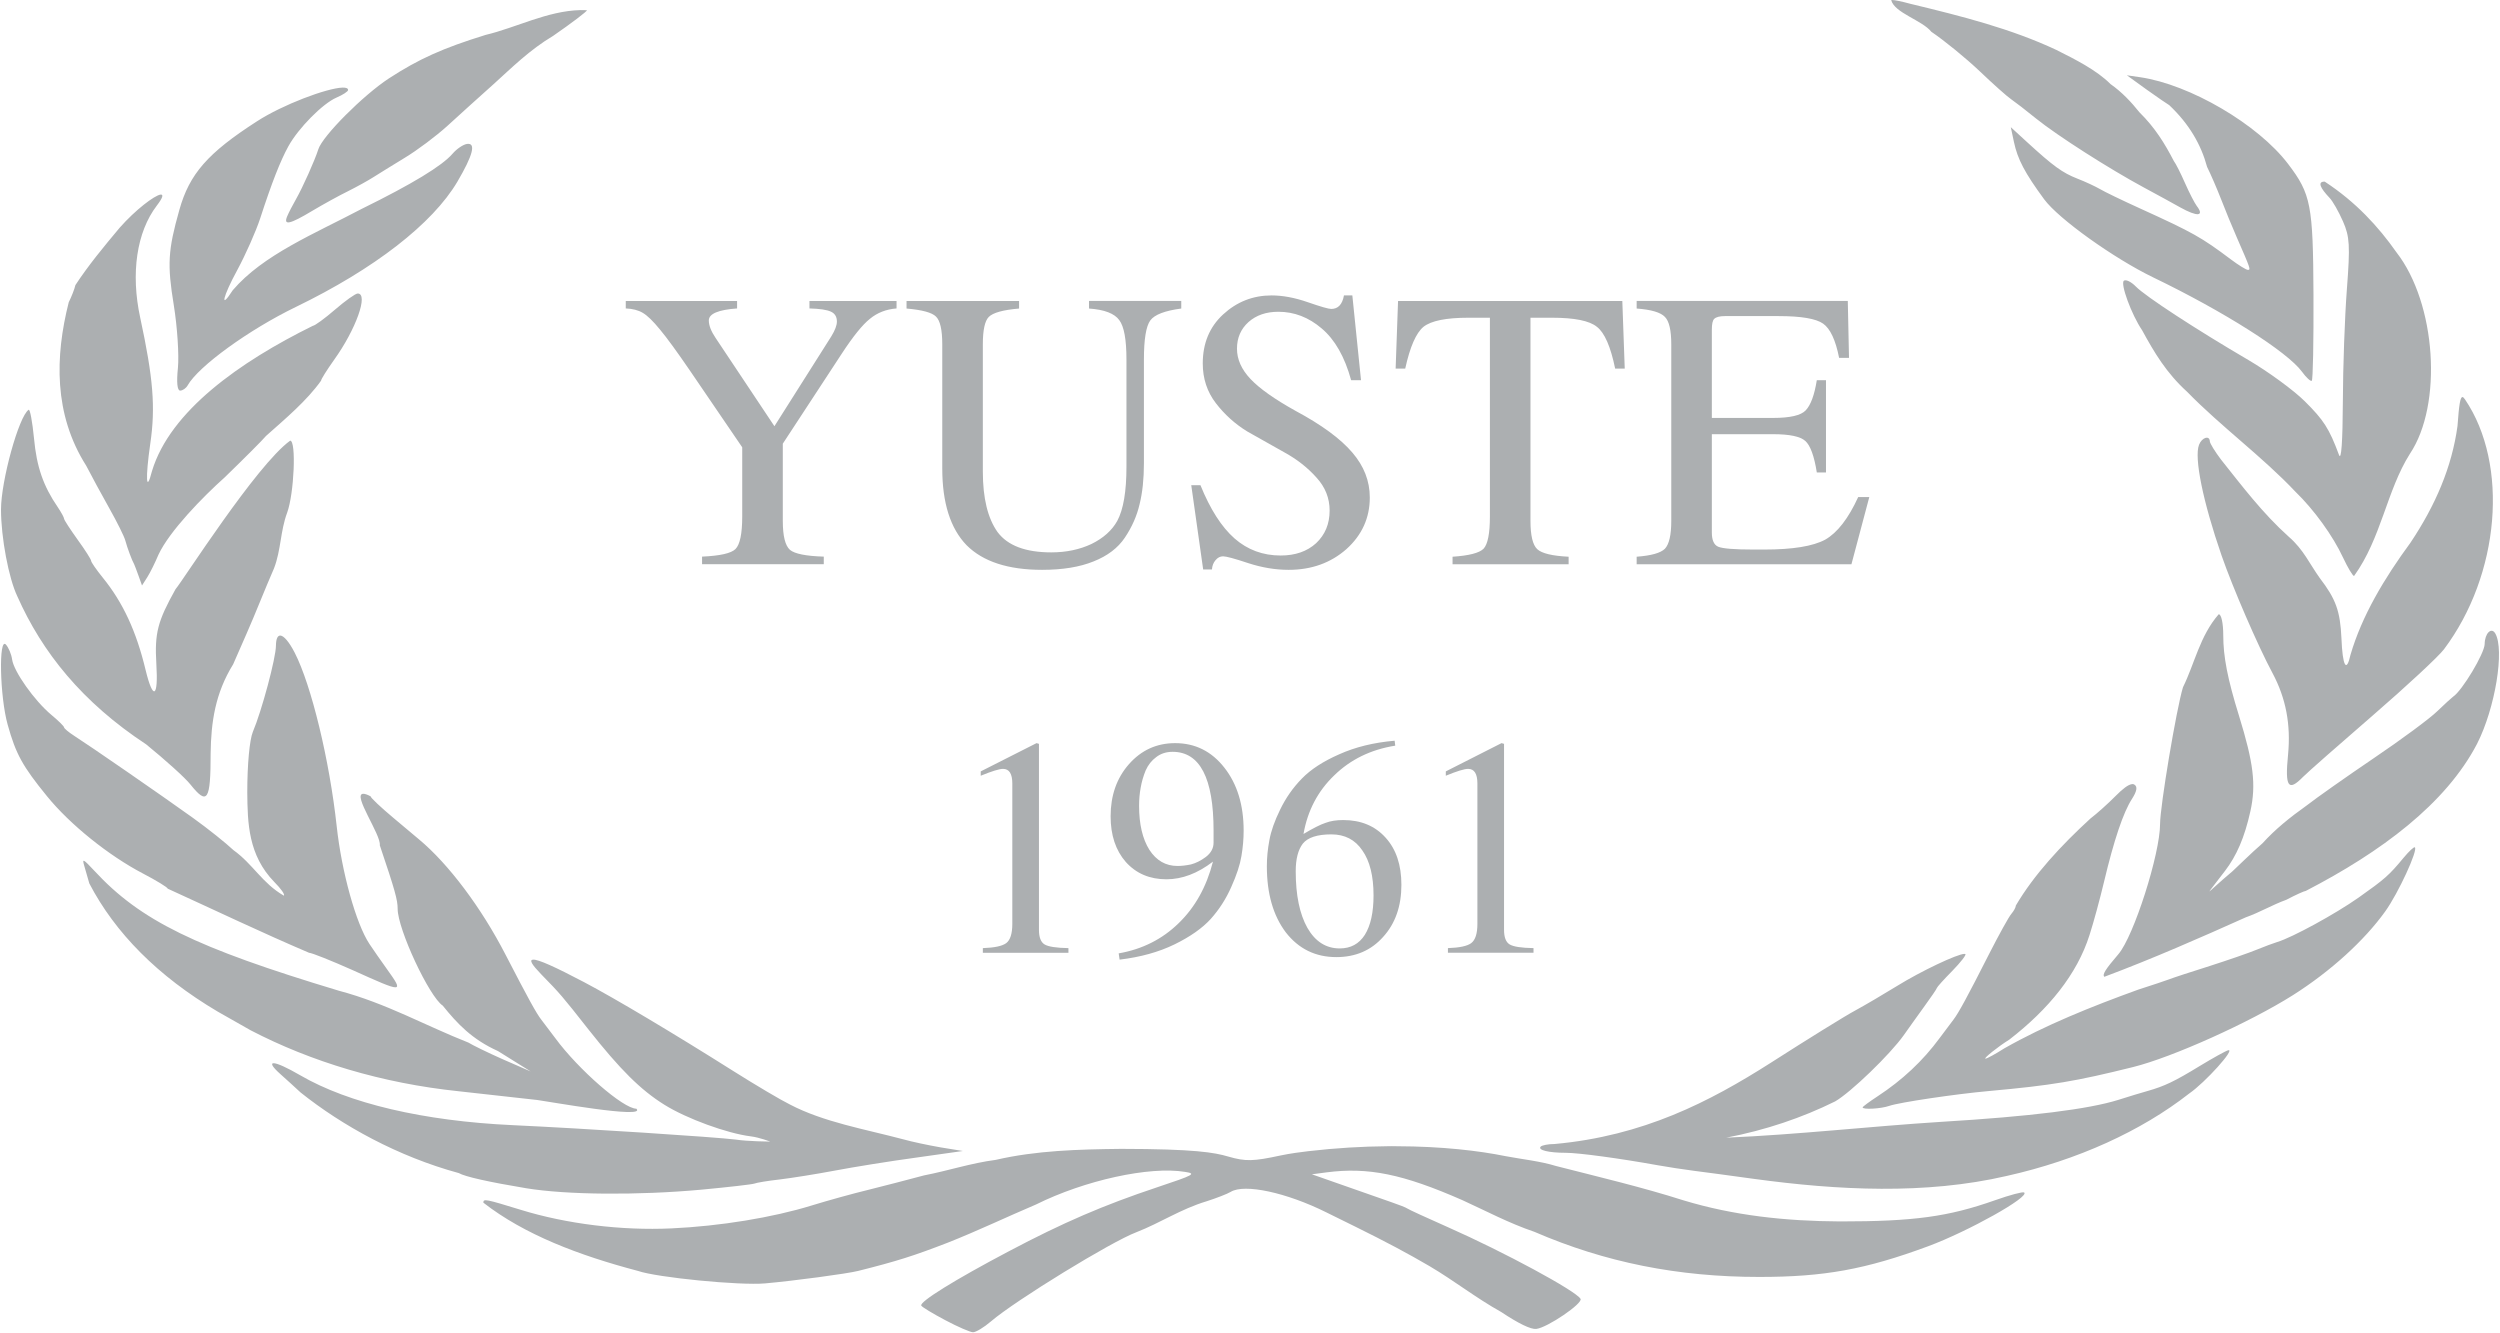 <?xml version="1.0" encoding="UTF-8"?>
<svg xmlns="http://www.w3.org/2000/svg" version="1.2" viewBox="0 0 2477 1321" width="2477" height="1321">
  <title>fame-156160</title>
  <style>
		.s1 { fill: #acafb1 } 
	</style>
  <path id="YUSTE" class="s1" aria-label="YUSTE" d="m802 298.2h86.3v7.4q-15.4 1.2-26.4 10.3-11 8.7-28 34.7l-58.3 89v76.5q0 22.4 7.1 28.7 7.1 5.9 33.5 6.7v7.5h-120.6v-7.5q26.8-1.2 33.1-7.5 6.7-6.7 6.7-32.3v-68.5l-51.6-75.7q-19.7-28.8-29.9-41-10.3-12.6-17-16.5-6.7-4-16.9-4.4v-7.4h110.3v7.4q-28 2-28 11.9 0 7.4 6.7 17.3l58.3 87.5 56.4-89.1q5.5-9 5.5-14.6 0-7.1-5.9-9.8-5.9-2.8-21.3-3.2zm171.8 43v126.1q0 39.4 14.6 59.9 15 20.1 53.2 20.1 22.1 0 39.8-8.3 17.7-8.7 25.6-22.9 9.1-16.9 9.1-53.6v-106.3q0-29.6-7.1-39-7.1-9.9-30-11.5v-7.5h91.4v7.5q-24.4 3.2-30.7 11.8-6.3 8.7-6.3 38.7v102.8q0 23.3-4.3 40.6-4 17.3-14.6 33.1-10.3 15.4-31.1 23.6-20.5 8.3-50.9 8.3-50.4 0-74.8-24.4-24.1-24.9-24.1-76.1v-122.9q0-21.7-6.3-27.6-5.9-5.9-29.1-7.9v-7.5h111.5v7.5q-23.7 2-30 8.3-5.9 5.9-5.9 27.2zm343.6 164.7q0-18.5-13-32.7-13-14.6-31.5-24.8-18.5-10.3-37.1-20.9-18.1-11.1-31.1-28-13-16.9-13-39.4 0-29.9 20.1-48.5 20.5-18.9 48.1-18.9 16.5 0 35.8 6.7 19.3 6.7 23.3 6.7 10.2 0 12.6-13.4h8.3l8.6 84h-9.8q-9.5-34.7-29.2-51.3-19.3-16.5-42.9-16.5-18.1 0-29.6 10.2-11.4 10.3-11.4 26.4 0 15.8 13.4 30 13.4 14.2 44.5 31.5 39 20.9 56.4 41.4 17.3 20.1 17.3 44.5 0 30.3-23.2 51.2-23.3 20.5-57.2 20.5-19.7 0-40.2-6.7-20.1-6.7-24.8-6.7-4.3 0-7.5 3.9-3.1 3.6-3.5 9.1h-8.7l-11.8-83.5h9.1q14.5 35.8 33.8 52.8 19.3 16.9 45.7 16.9 21.7 0 35.1-12.2 13.4-12.6 13.4-32.3zm158.8 5.9v-197h-21.3q-33.1 0-44.5 9-11 9.1-18.1 41.4h-9.5l2.4-67h222.2l2.4 67h-9.5q-6.7-32.7-18.1-41.4-11-9-44.5-9h-21.3v201.3q0 21.7 6.7 28 6.7 6.3 31.1 7.5v7.5h-115v-7.5q24.4-1.6 30.7-7.9 6.3-6.7 6.3-31.9zm219.9-81.6v97.4q0 11.4 6.3 14.1 6.7 2.8 35 2.8h10.7q42.1 0 60.3-9.8 18.1-10.3 32.7-42.2h11l-17.7 66.6h-212.8v-7.5q21.7-1.6 28-7.9 6.3-6.7 6.3-27.6v-174.9q0-20.9-6.3-27.2-6.3-6.7-28-8.3v-7.5h209.2l1.2 56.4h-9.8q-5.2-26.4-15.8-33.9-10.6-7.5-44.1-7.5h-53.2q-7.9 0-10.7 2.8-2.3 2.3-2.3 10.6v87.5h60.7q25.2 0 32.3-7.5 7.5-7.9 11-29.9h9.1v91.4h-9.1q-3.9-24.5-11.4-31.2-7.5-6.7-31.9-6.7z"></path>
  <path id="1961" class="s1" aria-label="1961" d="m993.8 761.8q-5.5 0-22.1 6.8v-4.3l55.3-28 2.4 0.7v184.3q0 11 5.5 14.4 5.6 3.4 23.7 3.7v4.6h-84.8v-4.6q17.2-0.6 23.1-4.9 6.1-4.6 6.1-19.1v-139.1q0-14.5-9.2-14.5zm115.5 189l-0.9-6.2q35-6.1 59.3-29.8 24.5-23.6 34.1-61.1-22.8 17.5-46.1 17.5-24.9 0-40.3-17.2-15-17.2-15-45.2 0-31 18.1-51.6 18.4-20.9 45.8-20.9 29.8 0 48.8 24.3 19.1 24.3 19.1 62.4 0 12.3-2.2 25.2-2.1 12.9-10.1 30.7-7.7 17.5-20.3 31.6-12.6 13.8-35.9 25.2-23.4 11.4-54.4 15.1zm57.4-92.8q5.9 0 13.2-1.5 7.4-1.9 14.8-7.4 7.7-5.9 7.7-14.2v-11.9q0-78.1-40.6-78.1-9.5 0-16.3 5.3-6.7 4.9-10.4 13.2-3.4 8.3-4.9 16.9-1.6 8.6-1.6 18.1 0 27.3 10.2 43.6 10.4 16 27.9 16zm157.3 90.3q-31 0-50.1-24.6-18.7-24.9-18.7-65.4 0-12.6 2.5-25.8 2.4-13.5 10.7-30.4 8.3-17.2 21.5-30.7 13.2-13.6 36.9-24 23.9-10.8 55-13.5l0.6 4.9q-36.3 5.8-60.5 29.5-24.3 23.3-30.4 58 14.4-8.6 21.8-11 7.3-2.8 17.5-2.8 26.4 0 42.1 17.5 15.6 17.2 15.6 46.7 0 31.7-18.1 51.6-17.8 20-46.4 20zm-4.9-121.6q-20.9 0-28.3 9.2-7 9.2-7 27.3 0 35.6 11.6 56.2 11.7 20.3 32 20.3 16.3 0 24.9-13.5 8.6-13.8 8.6-39 0-28.9-11.1-44.6-10.7-15.9-30.7-15.9zm135.5-64.9q-5.6 0-22.1 6.8v-4.3l55.2-28 2.5 0.7v184.3q0 11 5.5 14.4 5.6 3.4 23.7 3.7v4.6h-84.8v-4.6q17.2-0.6 23-4.9 6.2-4.6 6.2-19.1v-139.1q0-14.5-9.2-14.5z"></path>
  <path class="s1" d="m1874.5 0c-0.4 0-0.6 0-0.7 0.1 3.2 12.7 30.6 19.9 39.8 31.4 12.9 8.7 34.3 26.2 47.7 38.9 13.4 12.8 27.4 25.3 31.3 27.9 3.8 2.6 15 11.2 24.8 19.2 21.1 17 72.5 49.8 106.8 68.3 13.4 7.2 29.6 16.1 36 19.7 17 9.5 24.3 8.9 16.3-1.5-2.1-2.8-7.3-12.9-11.6-22.6-4.2-9.6-9.2-19.5-11.1-21.9-8.9-17.2-18.5-32.9-34-48.2-8.1-10.1-17.3-20-28.7-28-13.6-13.7-35-24.5-53.6-33.8-44.7-21-93.5-33.4-144.6-45.7-8.3-2.3-16-3.9-18.4-3.8zm-1299.5 10c-32.7 0.8-63.9 17.5-93.9 24.6-42.6 13.2-66.1 23.8-95.8 43.1-25.5 16.7-65.7 57-69.9 70.2-3.4 10.8-15.5 37.9-22.2 49.6-3.2 5.6-7.1 13.1-8.6 16.7-4.1 9.6 2.5 8.1 24.8-5.3 10.9-6.5 26.9-15.3 35.5-19.5 8.6-4.3 19.8-10.5 24.8-13.7 5.1-3.2 19.2-12 31.4-19.4 12.3-7.4 31.2-21.6 42.2-31.6 10.9-10 31.5-28.6 45.6-41.2 18.5-16.7 35.6-33.9 59.2-48 18.4-12.7 33.5-24.2 33.5-25.4q-3.3-0.1-6.6-0.1zm1532.3 64.6l19.5 14.1c10.8 7.7 21 14.7 22.5 15.5 19.7 18.6 31.5 39 37.5 61.2 3.6 7.2 9.8 21.6 13.9 32.1 4 10.4 11 27.4 15.6 37.9 13.6 31.1 13.9 32 10.9 32-1.6 0-9.3-4.7-17-10.5-29.1-21.8-36.9-26.3-90.1-50.5-17.2-7.8-35-16.4-39.5-19.1-4.5-2.6-14.5-7.3-22.3-10.3-14.8-5.8-23.7-12.2-50.1-36.4l-15.9-14.6 3.1 14.6c3.6 17.1 10.8 30.8 30 56.9 14.2 19.3 69 58.5 108.1 77.4 69.9 33.7 132.9 73.7 147.3 93.4 4.1 5.7 8.6 9.8 9.7 9 1.2-0.7 1.9-39.1 1.7-85.4-0.4-88.9-2.5-99.7-25.1-129.4-29.8-39.3-97.3-78.8-146.7-86 0 0-13.1-1.9-13.1-1.9zm-1768 12.2c-15.4 0.5-59.1 16.8-84.7 33.4-48.8 31.4-66.9 52.1-76.9 87.8-11.3 40-12.1 54-5.5 94.4 3.5 21.7 5.3 49.6 4.1 62-1.5 14.3-0.7 22.6 2.2 22.6 2.5 0 5.8-2.3 7.4-5.1 10.6-18.9 60.8-55.3 107.3-77.8 77.6-37.6 135.4-82.4 160-124.1 15.5-26.4 18.6-38.6 9.6-37.4-3.8 0.5-10.3 4.9-14.4 9.7-10.3 12-39.9 30-90.1 54.7-46.4 24.5-97.7 45.4-127.7 80.6-13.1 20.4-9.9 6.4 4.6-20.2 8.2-15.2 18.4-38.2 22.6-51 11.6-35.7 20-57 27.9-71.4 9.9-18 34-42.4 47.7-48.3 6.3-2.7 11.5-6.1 11.5-7.5 0-1.8-2.1-2.5-5.6-2.4zm1962.8 93.2c-5.5 0.6-3.4 6.1 6 16 3.1 3.2 9.1 13.7 13.3 23.3 6.7 15.2 7.2 24 3.9 67.1-2.1 27.3-3.9 77.6-4 111.9-0.2 38.8-1.5 58.6-3.8 52.5-9.8-26.4-15.2-34.6-33.9-53.2-11.2-11.1-36.3-29.4-55.9-40.9-51.5-30.1-102.2-63.2-111.5-72.8-4.5-4.6-9.7-7.2-11.8-5.8-3.9 2.6 7.4 33.5 18 49.1 11.9 21.8 23.9 42.2 44.6 61 33.2 34.1 74.9 64.6 107.2 98.9 18.7 18.1 37.3 43.9 47.3 65.4 4.7 10 9.6 18.2 10.9 18.2 27-37.4 32.4-84.8 55.3-121 32.8-48.9 26.1-149.1-13.3-199.7-17.9-25.5-40.3-49.9-71-70-0.4 0-0.9-0.1-1.3 0zm-2143.1 12.8c-6 0.9-24.7 15-40.4 32.8-15.6 18.6-31.3 37.6-43.9 56.9-0.8 3.7-3.8 11.4-6.6 17-13.6 53.7-15 111 17.3 161.9 5 9.6 15.2 28.6 22.9 42.2 7.7 13.7 14.9 28.1 15.9 32.1 1.8 6.8 6.7 20 8.7 23.3 0.4 0.8 2.4 6 4.3 11.3l3.5 9.8 5.3-8.3c2.9-4.6 7.8-14.6 11-22.2 10.9-23.4 44.2-57.5 65.5-76.5 19.4-18.8 37.9-37.3 41.1-41.2 19.8-17.6 40.3-34.8 54.5-54.7 0-1.5 5.8-10.6 12.8-20.5 21.8-30.3 34.5-65.9 23.5-65.9-2.2 0-12.3 7.2-22.5 16-10.2 8.8-20.1 16-21.9 16-72.4 35.7-141.4 84.4-159.4 143.9-5.8 22.8-6.7 7.6-1.7-27.2 5.3-36 2.9-65-10-124.8-9.5-43.9-3.5-84.8 16.4-110.9 6.3-8.2 6.8-11.4 3.7-11zm2280.8 200.6c-2.2 0-3.4 7.7-4.9 28.6-5.5 40.6-21.8 78.6-46.6 115.7-26 35.4-48.1 72.4-59.4 111-4 18.3-7.9 11.6-9-16.3-1.2-26.8-5.5-38.9-21.5-59.7-9.9-13.8-16.2-28.4-30.6-40.8-26.3-23.6-46.6-50.7-67.1-76.4-6.1-8-11.1-16.2-11.2-18.2-0.2-6.3-7.9-3.9-10.7 3.4-5 12.8 3.9 56.4 22.3 109.6 11.1 32 36 89.6 50.5 116.6 13.3 24.9 18.3 51.1 15.4 80.9-3.2 32.1 0.2 36.9 14.9 21.9 4.3-4.4 35.4-31.7 69-60.8 33.5-29 65.3-58.5 70.6-65.6 55.4-73.8 64.6-183 20.8-247.6-1.1-1.5-1.8-2.3-2.5-2.3zm-2411.4 12.6c-9.7 6.3-27.4 70.4-27.4 98.9 0 27.6 7.6 68.1 16.2 86 24.6 55.4 64.1 104.8 127.6 146.6 18.8 15.3 38.6 33.1 43.9 39.8 16.8 21 20 16.1 20-30.9 0.4-30.8 4.5-59.5 22.3-88.2l13.4-30.6c3.5-8.1 9.7-22.5 13.5-32.1 3.9-9.6 10-24.2 13.6-32.4 7-18.2 6.2-36.9 13-55.1 6.9-18.8 9.2-71.4 3-71.4-33.5 24.2-106.4 138.9-113.6 147.2-17.7 31.7-20.8 43.4-19 73.9 2.1 33.6-3.2 36.7-10.6 6.3-9.2-38.5-22.5-67.1-42.5-91.7-6.3-7.8-11.5-15.3-11.5-16.6 0-1.4-6-10.8-13.4-21-7.3-10.2-13.4-19.5-13.4-20.7 0-1.2-2.8-6.3-6.2-11.4-14.4-21-21-40-23.6-68.2-1.6-16.5-4-29.3-5.3-28.4zm2169.9 202.6c-18.7 21.4-23.9 49.1-35.4 72.3-6.5 21.3-22.7 118-22.7 135.5 0 29.7-26.1 111.4-41.3 129-13.1 15.3-16.1 20.2-13.9 22.4 48-18 94.9-38.6 140.1-58.9 14.1-5 26.1-12.3 40.2-17.4 9.3-4.9 18-8.8 19.3-8.8 74.6-38.6 138.7-86.2 169.7-145.8 18-35.3 27.4-93.2 18-109.3-3.9-6.6-10.4 0-10.5 10.5-0.1 9.2-22.3 46.3-31.3 52.2-1.2 0.8-8.2 7.2-15.6 14.3-7.3 7.2-35.7 28.2-63.1 46.7-27.3 18.5-57.2 39.6-66.4 46.8-16.6 11.8-31.2 23.6-43.8 37.5-10.6 9.1-27.7 26-29.6 27.6-14.5 12.2-22.2 19.8-23 20.1 0.3-0.8 5.4-7.1 15.6-20.5 11.3-14.8 19.3-32.8 25.1-59.1 5.8-26.2 3.1-47.9-11.3-94.5-11.4-36.7-15.6-58.7-15.6-79.8 0-11.9-1.9-20.8-4.5-20.8zm-1920.5 21.1c-2.7-0.1-4.3 3.1-4.4 10 0 12.1-14 64.5-22.9 85.5-3.2 7.8-5.5 32.1-5.5 59.8 0.3 30.6 0.9 62.3 26.9 89 6.5 6.5 10.7 12.5 9.3 13.4-21.6-12.5-30.5-31.2-49.9-45.1-7.3-6.9-25.3-21.3-40.2-32-31.6-22.7-102.9-71.9-117.5-81.2-5.6-3.6-10.1-7.4-10.1-8.4 0-1.1-5.7-6.7-12.7-12.5-16.7-14-37.1-42.8-38.8-54.8-0.7-5.2-3.5-11.8-6.1-14.7-7.4-8.3-6.1 51.6 1.7 79.3 8.1 29.1 14.7 41.1 38.9 70.8 22.7 28 61.1 58.9 95.2 76.7 13.4 7 24.5 13.8 24.5 15 46.5 21.2 93.5 43.7 140 63.5 2.9 0.1 22.3 7.9 43.2 17.2 50.7 22.9 51 22.8 34-1-5.8-8.1-13.7-19.4-17.4-25-13.3-20.1-27.5-71.4-32.4-116.6-7.1-65.3-25.1-139.8-41.6-171.9-5.6-10.9-10.8-16.8-14.2-17zm1835.7 147.2c-0.5-0.1-1 0-1.6 0.1-3.4 0.6-8.5 4.3-15.6 11.5-7.6 7.7-18.9 17.8-25.1 22.5-29.1 26.7-55.9 55.6-73.9 86.2 0 1.7-2 5.4-4.4 8.2-2.5 2.8-12.4 20.8-22.2 40-21.3 42-30.1 58.2-35.3 65-2.2 2.8-8.3 10.9-13.6 18.1-16.5 22.5-37 41.7-61.6 57.8-8.1 5.3-14.7 10.2-14.7 10.9 0 2.4 18.2 1.4 26.4-1.5 9.7-3.4 65.2-11.7 98.7-14.7 62.8-5.7 85.9-9.6 143-23.8 38.9-9.7 115.5-44.2 158.4-71.3 37.2-23.6 70.6-54 91.3-82.9 13-18.1 32.8-61.2 29.3-63.5-0.9-0.6-5.8 4-10.9 10.1-14.7 17.8-18.9 21.4-44.9 39.8-23.2 16.3-65.7 39.5-80.4 43.9-3.7 1.1-12.7 4.5-20.1 7.5-7.4 3.1-28.5 10.4-46.9 16.3-18.4 5.8-36.5 11.7-40.2 13.2-3.7 1.4-17.5 6-30.6 10.2-46.7 16.9-92.4 35.3-132.7 58.2-8.8 5.6-17.2 10.2-18.7 10.2-2.4 0 12.3-11.8 23.7-18.9 38.9-30.1 67.1-64.7 79.4-103.6 3.9-12 10.3-35.6 14.3-52.4 9.9-41.7 19.2-69.3 27.8-82.5 4.8-7.5 5.6-12 2.5-14-0.4-0.3-0.9-0.5-1.4-0.6zm-1753.7 9.6c-11 0.3 18 40.9 16.5 51 15.1 44.7 17.7 54.2 17.7 63 0 20.1 31.3 87.1 44.7 95.9 14.4 17.9 29.1 33.5 54.7 45l32.4 20.2-27.5-12c-15.1-6.7-30.4-14.2-34.2-16.6-42.7-16.8-81.3-38.9-128.4-51.4-141.9-42.7-196.6-69.5-242.1-118.7-11.2-12-12.4-12.7-10.1-5 1.4 4.8 3.7 12.7 5 17.4 25.6 49.1 67.9 91.9 127.2 127 12.8 7.2 27.5 15.6 32.6 18.5 59.8 31.1 130.3 52.5 206 60.4l78.2 8.7c8.9 1.1 109 19.2 98 8.6-12.9 0-57.4-38.7-80.4-70-5.4-7.2-11.6-15.3-13.7-18.1-5-6.4-13-21-35.5-64.5-24-46.6-56.5-89.9-85.7-114.2-1.9-1.6-13.4-11.3-25.6-21.5-12.3-10.3-22.4-19.8-22.4-21.2-3.4-1.8-5.8-2.6-7.4-2.5zm1586.5 158.6c-7.2 0.2-42.6 16.9-66.7 31.8-13.5 8.3-32.2 19.3-41.6 24.4-9.4 5-47 28.3-83.5 51.7-60.9 38.8-126.3 72.5-214.3 80.5-6.2 0-12.4 1.2-13.7 2.6-3.2 3.4 8 6.1 24.8 6.1 12.7 0 53.3 5.5 91 12.3 9.8 1.8 25.9 4.2 35.8 5.5 9.8 1.2 36.9 4.9 60.2 8.1 82.5 11.2 169.2 15.8 250.1-3 70.2-15.7 133.2-44.5 180.6-81.6 15.9-10.9 46.3-44.7 38.7-42.9-2.4 0.6-15 7.6-28.2 15.6-25 15.3-35 20-51.5 24.7-5.5 1.5-18.6 5.5-29 8.8-29.5 9.3-87.4 16.5-175.3 21.8-71.1 4.5-142.5 12.7-213.3 15.7 39.1-7.5 75.3-19.8 107.8-35.9 15.3-8.7 54.6-46.6 68.1-65.7 4-5.6 12.8-18.1 19.8-27.7 7-9.6 12.9-18.2 13-19.1 0.1-0.8 6.9-8.4 15.2-16.8 8.3-8.5 14.1-16 13-16.7-0.2-0.1-0.5-0.2-1-0.2zm-1418.1 5.7c-4.1 0.2-1.2 5 7.9 14.4 18.7 19.1 21.1 21.9 46.8 54.6 31.7 40.1 51.7 60 75.4 74.8 22.1 13.8 62.2 28.4 85.6 31.3 8.8 1.1 19.2 5.2 19.2 5.2 0 0-22.4-0.2-34.1-2-19.4-2.5-151.7-11.1-221.1-14.3-88.3-4.1-162.4-21.5-210.4-49.4-26.7-15.5-36.3-16-19.6-1.1 5.8 5.2 14.8 13.3 19.9 18.1 41.3 33 96.6 63.5 156.8 79.9 5.9 3.5 30 8.9 66.7 15 40 6.6 110.6 7.2 173.9 1.4 26.6-2.5 50.1-5.2 52.2-6 2.2-0.9 13.5-2.8 25.2-4.1 11.6-1.4 36.2-5.3 54.7-8.8 18.4-3.5 54.4-9.3 80.1-12.8l46.6-6.6-22.1-3.6c-12.1-2.1-28.6-5.6-36.7-7.9-38.4-10.2-79.2-17.1-112.6-34.6-8.6-4.2-33.8-19.1-56-33.1-59.1-37.3-117.3-72-147.9-88.1-28.9-15.2-45.3-22.6-50.5-22.3zm845.7 184.9c-24 0.2-50.1 1.7-77.7 4.9-6.1 0.7-18.4 2.3-27.2 4.2-27.4 5.9-34.8 6.1-52.1 1.1-13.7-4-32.9-7.5-106.1-7.6-42.6 0.5-84 1.6-124.2 10.9-24.5 3.2-47.3 10.8-71.1 15.4-15.4 4.1-40.2 10.6-55.2 14.3-14.9 3.6-40.2 10.6-56.1 15.5-38.4 11.9-90.9 20.5-139 22.7-49.3 2.3-103.9-4.4-149.2-18.4-34.9-10.7-37.1-11.2-37.1-7.1 40.8 31.8 95 52.3 153.1 67.6 18.9 6.6 100.9 14.6 126 12.4 29.1-2.6 81.3-9.6 92.4-12.4 38.2-9.6 54.9-14.9 88.5-27.9 30.1-11.9 58.2-25.4 87.6-37.9 48.3-24 112.5-38.1 147.6-32.3 11.4 1.8 9.4 2.9-27.7 15.3-52.8 17.6-93 34.9-146.9 63.4-53.3 28.1-88.8 50.1-86.7 53.8 0.8 1.5 11.6 8 23.9 14.5 12.2 6.5 24.5 11.8 27.3 11.9 2.8 0.1 10.9-4.8 17.9-10.8 24.3-20.8 119.4-79.1 144-88.3 24.1-9.4 43.8-22.9 69.7-30.7 9.7-3.1 20.5-7.3 23.8-9.3 13.6-8.3 55.1 0.6 94.7 20.3 6.1 3 19.2 9.4 29 14.3 29.8 14.7 52.3 26.7 73.3 39 25.2 14.9 45.5 31.2 71.1 45.5 17.1 11.4 29.3 17.3 34.6 16.7 11-1.2 46.5-25.4 43.9-29.8-4.7-8-75.6-46.3-131.4-71-20.8-9.2-38.9-17.5-40.2-18.5-1.2-0.9-8.2-3.7-15.6-6.2-7.4-2.6-28.2-9.8-46.2-16.2l-32.8-11.5 14.4-1.9c41.3-5.4 75.7 1.6 134.7 27.5 23.7 10.8 45.8 22.7 71.4 31.4 70.1 30.3 142.2 44.7 222.8 44.7 64.2 0 105.2-7.4 167.3-30.4 39.9-14.8 101.4-49.2 95.1-53.3-1.4-0.9-14.4 2.6-28.8 7.7-46.4 16.4-80.5 21-153.5 21-54.4-0.3-105.3-5.8-155.2-20.9-40.8-13-84-23.2-126.2-34-16-4.9-33.3-6.6-50.2-9.8-26-5.3-62.9-9.7-107.5-9.8-3.3-0.1-6.7-0.1-10.2 0z"></path>
</svg>
